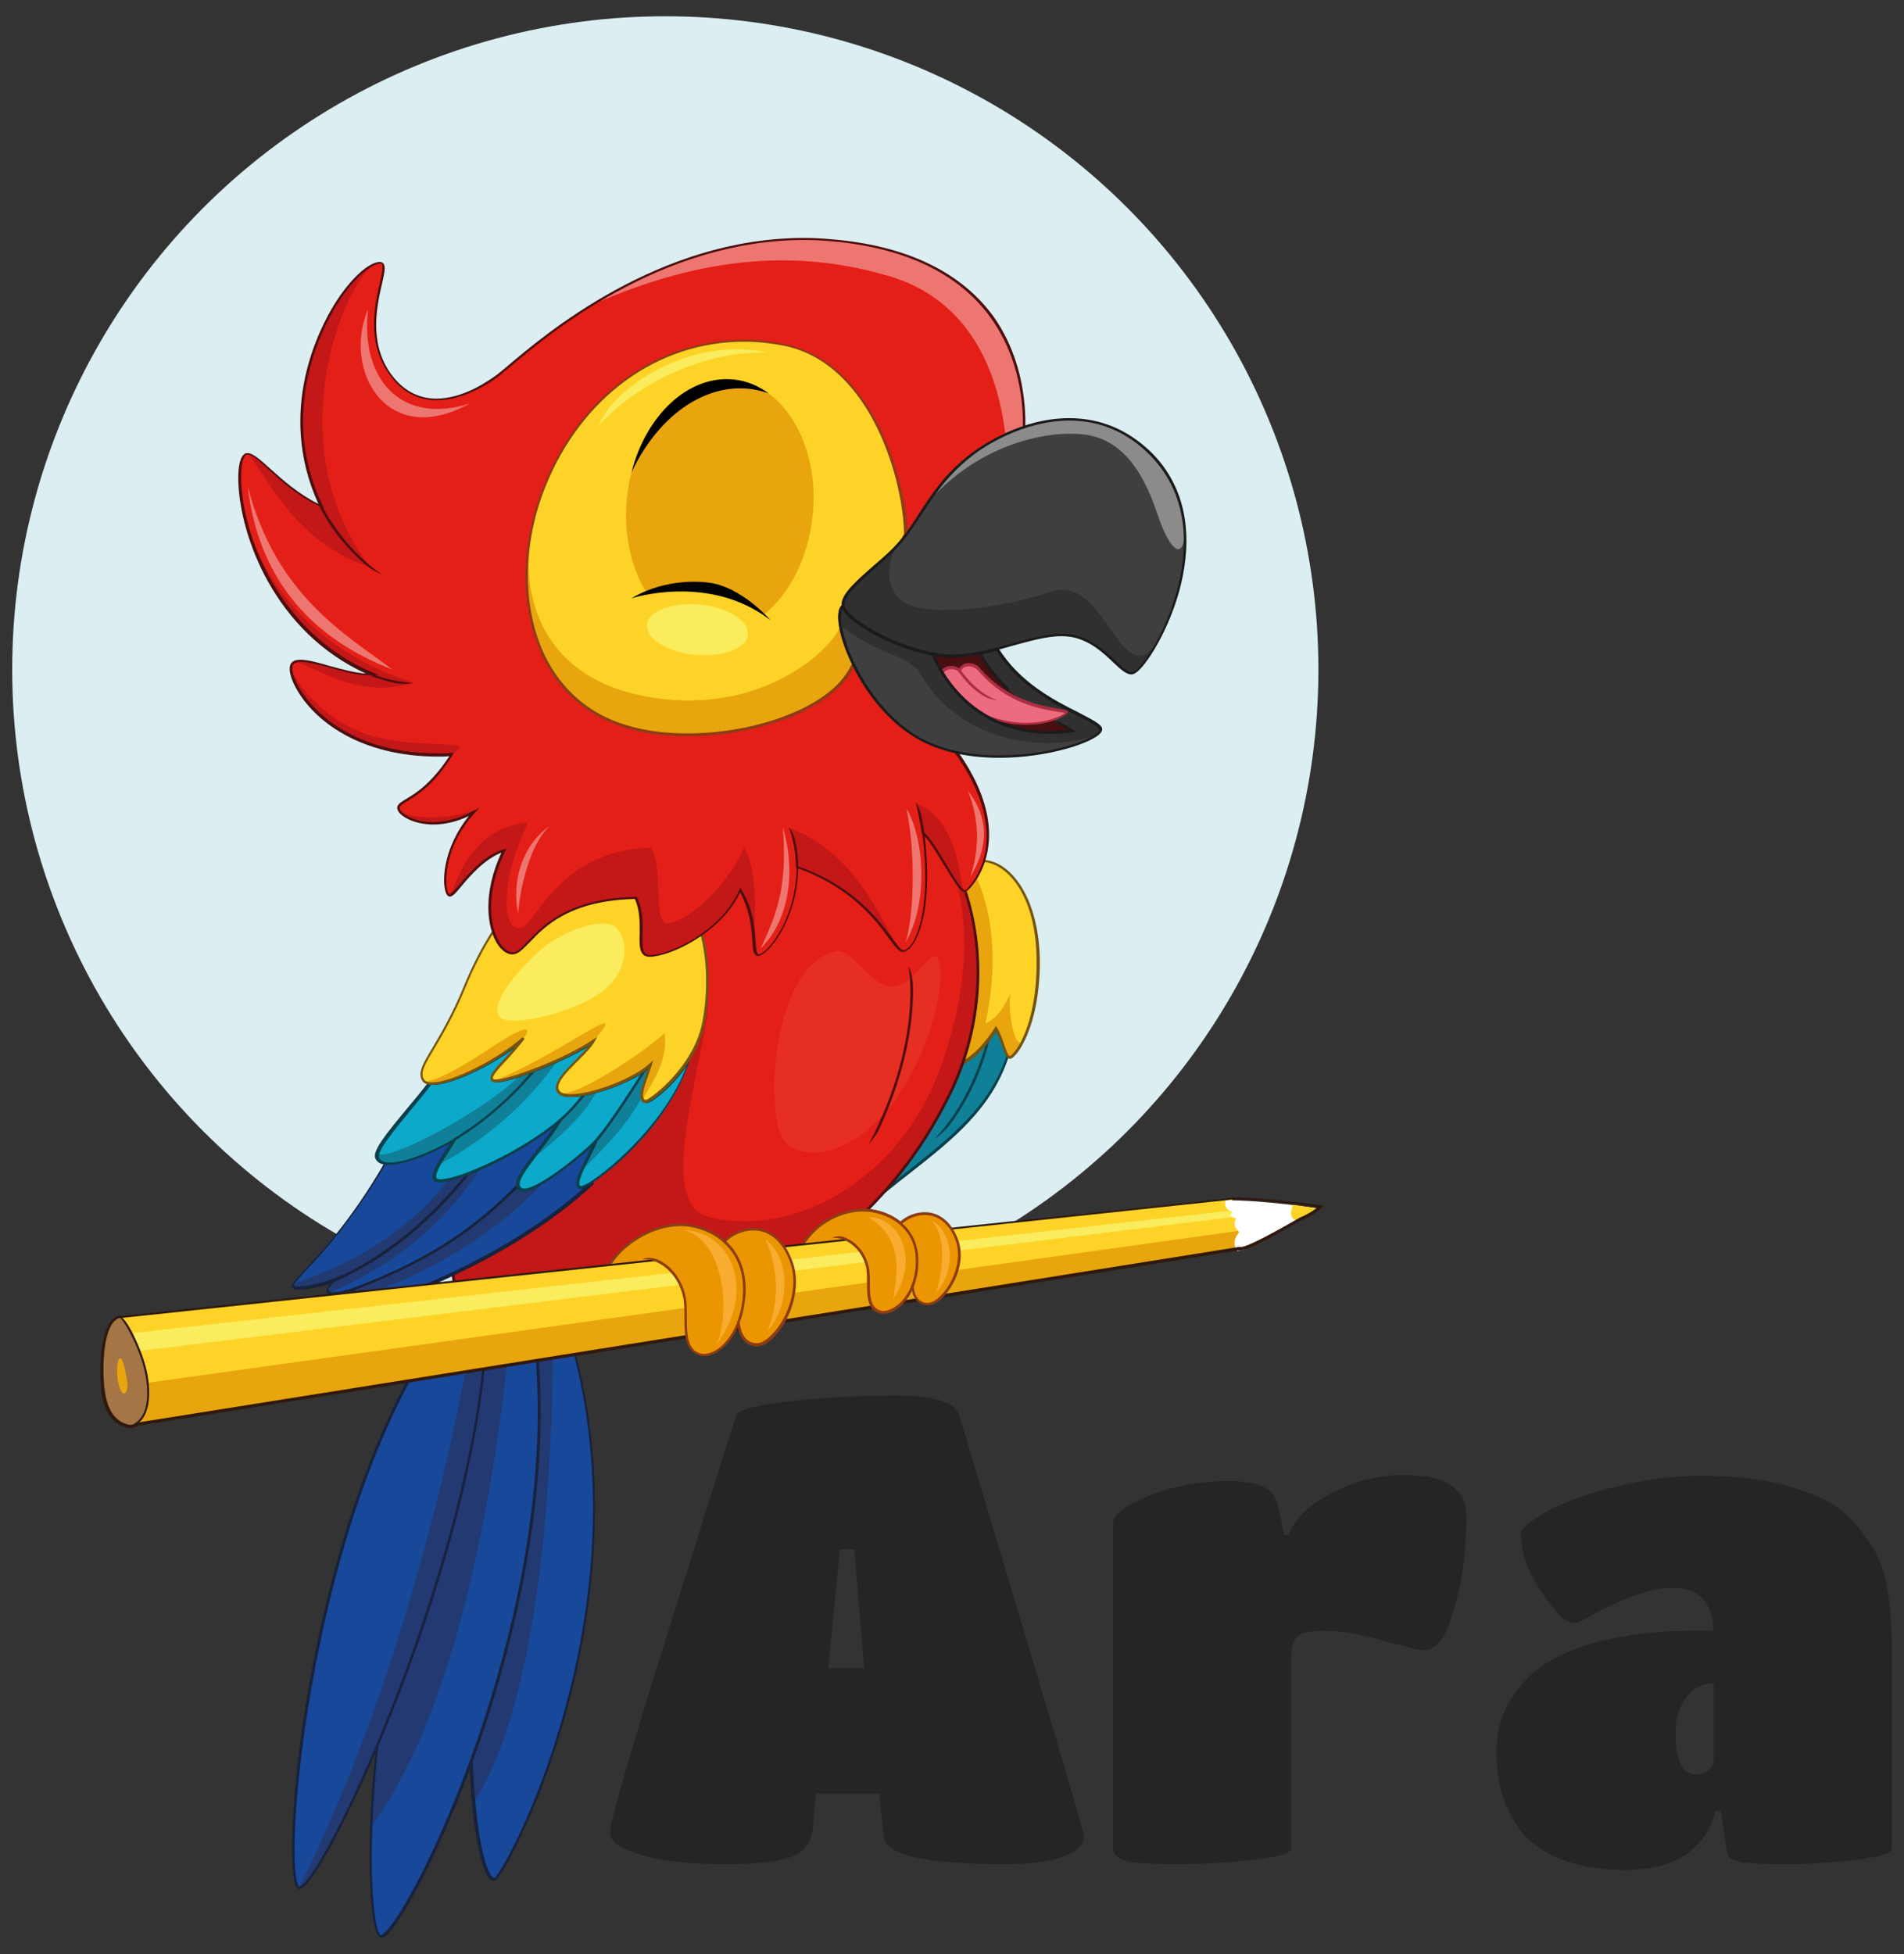 <?xml version="1.0" encoding="UTF-8" standalone="no"?>
<!-- Generator: Adobe Illustrator 27.8.1, SVG Export Plug-In . SVG Version: 6.00 Build 0)  -->

<svg
   version="1.1"
   id="Layer_1"
   x="0px"
   y="0px"
   viewBox="0 0 468.2 480.4"
   xml:space="preserve"
   sodipodi:docname="ARA_logo_bez_teksta.svg"
   width="468.2"
   height="480.4"
   inkscape:version="1.3 (0e150ed6c4, 2023-07-21)"
   xmlns:inkscape="http://www.inkscape.org/namespaces/inkscape"
   xmlns:sodipodi="http://sodipodi.sourceforge.net/DTD/sodipodi-0.dtd"
   xmlns="http://www.w3.org/2000/svg"
   xmlns:svg="http://www.w3.org/2000/svg"><rect x="0" y="0" width="468.2" height="480.4" fill="#333333" stroke="none"/><defs
   id="defs148">&#10;	&#10;	&#10;	&#10;	&#10;	&#10;	&#10;	&#10;	&#10;	&#10;	&#10;	&#10;	&#10;	&#10;	&#10;	&#10;	&#10;	&#10;	&#10;	&#10;	&#10;	&#10;	&#10;	&#10;	&#10;	&#10;	&#10;	&#10;	&#10;	&#10;	&#10;	&#10;	&#10;	&#10;	&#10;	&#10;	&#10;	&#10;	&#10;	&#10;	&#10;	&#10;	&#10;	&#10;	&#10;	&#10;	&#10;	&#10;	&#10;	&#10;	&#10;	&#10;	&#10;	&#10;	&#10;	&#10;	&#10;	&#10;	&#10;	&#10;	&#10;	&#10;	&#10;	&#10;	&#10;	&#10;	&#10;	&#10;	&#10;	&#10;	&#10;	&#10;	&#10;	&#10;	&#10;	&#10;	&#10;	&#10;	&#10;	&#10;	&#10;	&#10;	&#10;	&#10;	&#10;	&#10;	&#10;	&#10;	&#10;	&#10;	&#10;	&#10;	&#10;	&#10;	&#10;	&#10;	&#10;	&#10;	&#10;	&#10;</defs><sodipodi:namedview
   id="namedview148"
   pagecolor="#ffffff"
   bordercolor="#000000"
   borderopacity="0.25"
   inkscape:showpageshadow="2"
   inkscape:pageopacity="0.0"
   inkscape:pagecheckerboard="0"
   inkscape:deskcolor="#d1d1d1"
   inkscape:zoom="1.435168"
   inkscape:cx="243.87388"
   inkscape:cy="270.70001"
   inkscape:window-width="1920"
   inkscape:window-height="991"
   inkscape:window-x="-9"
   inkscape:window-y="-9"
   inkscape:window-maximized="1"
   inkscape:current-layer="Layer_1" />&#10;<style
   type="text/css"
   id="style1">&#10;	.st0{fill:#745412;}&#10;	.st1{fill:#1B1B1B;}&#10;	.st2{fill:#F0889E;}&#10;	.st3{fill:#DBEEF1;}&#10;	.st4{fill:#108098;}&#10;	.st5{fill:#08404C;}&#10;	.st6{fill:#E8A50E;}&#10;	.st7{fill:#FDD327;}&#10;	.st8{fill:#223971;}&#10;	.st9{fill:#184899;}&#10;	.st10{fill:#18223C;}&#10;	.st11{fill:#C31718;}&#10;	.st12{fill:#E41F17;}&#10;	.st13{fill:#E62E22;}&#10;	.st14{fill:#4C0F0E;}&#10;	.st15{fill:#0CA9CB;}&#10;	.st16{fill:#EB9600;}&#10;	.st17{fill:#8D3C14;}&#10;	.st18{fill:#EE7671;}&#10;	.st19{fill:#303031;}&#10;	.st20{fill:#3F3F3F;}&#10;	.st21{fill:#480F11;}&#10;	.st22{fill:#ED6B7E;}&#10;	.st23{fill:#AB2E42;}&#10;	.st24{fill:#8B8B8C;}&#10;	.st25{fill:#FFFFFF;}&#10;	.st26{fill:#010202;}&#10;	.st27{fill:#FAEC5C;}&#10;	.st28{fill:#A57546;}&#10;	.st29{fill:#2F190E;}&#10;	.st30{fill:#262425;}&#10;	.st31{fill:#F8AC30;}&#10;</style>&#10;<g
   id="g148"><path
     class="st0"
     d="m 113.2,330.3 0.5,0.4 c 2.2,-2.8 3.2,-6.5 3.6,-9.5 0.4,-2.6 -0.3,-4.7 -0.3,-4.7 0.1,0.1 0.3,8.7 -3.8,13.8 z"
     id="path1" /><path
     class="st1"
     d="m 115.9,247.1 c 3.9,3.7 8.2,6.1 12,8.1 l 0.6,-0.4 c -3.7,-2 -7.9,-4.2 -11.8,-7.8 z"
     id="path2" /><path
     class="st2"
     d="m 118.1,249.2 c -6.6,-2.7 -6.4,2.6 -5.3,3.2 9.9,4.6 18.2,1.1 17.8,0.3 -0.3,-0.6 -6,-0.4 -12.5,-3.5 z"
     id="path3" /><circle
     class="st3"
     cx="163.6"
     cy="164.6"
     r="160.6"
     id="circle3" /><path
     class="st4"
     d="m 236.8,261.2 c -0.9,2.5 -1.9,5 -3.1,7.4 -4.6,9.3 -10.1,17.4 -16.2,24.3 12.4,-10.2 25.3,-18.1 30.3,-33.3 -0.8,-1 -1.3,-4 -2.8,-6.7 -2.3,3.7 -5.7,7.3 -8.2,8.3 z"
     id="path4" /><path
     class="st5"
     d="m 247.1,257.1 c -0.4,-1.3 -0.9,-2.8 -1.8,-4.3 l -0.3,-0.5 -0.3,0.5 c -2.4,3.9 -5.7,7.2 -8.1,8.2 l -0.1,0.1 v 0.1 c -0.9,2.5 -1.9,5 -3.1,7.4 -4.3,8.9 -9.8,17 -16.2,24.2 l 0.4,0.5 c 2.1,-1.7 4.2,-3.4 6.3,-5 10.3,-8.1 19.9,-15.7 24.1,-28.4 l 0.1,-0.2 -0.1,-0.1 c -0.3,-0.6 -0.6,-1.5 -0.9,-2.5 z m -23.5,30.5 c -1.2,0.9 -2.3,1.8 -3.5,2.8 5.4,-6.5 10.1,-13.8 13.9,-21.7 1.1,-2.4 2.2,-4.8 3,-7.3 2.4,-1 5.6,-4.2 8,-7.9 0.6,1.3 1.1,2.6 1.5,3.7 0.4,1.1 0.6,1.9 1,2.4 -4.2,12.5 -13.8,20 -23.9,28 z"
     id="path5" /><path
     class="st5"
     d="m 229.7,280.1 c 0,0 2.6,-1.9 3.5,-3.1 7.6,-9.8 10,-20.9 10,-21 l -0.6,-0.1 c -0.1,0.1 -3,13.8 -12.9,24.2 z"
     id="path6" /><path
     class="st6"
     d="m 241.6,211.7 c -2.5,0 -4.6,1.2 -6.1,2.6 5.9,13.5 6.9,30.7 1.3,46.9 2.6,-1 6,-4.6 8.3,-8.3 1.8,3.3 2.2,7.1 3.4,7 1.2,-0.1 7,-7.4 7,-23.5 -0.2,-16.1 -7.7,-24.7 -13.9,-24.7 z"
     id="path7" /><path
     class="st7"
     d="m 241.6,211.7 c -1.2,0 -2.2,0.2 -3.1,0.6 6.5,12 6.7,26.2 3.8,39.3 3.2,-1.3 4.9,-4.8 6.2,-7.3 -0.9,4.1 1.3,16 3.6,10.6 1.7,-3.8 3.4,-9.9 3.4,-18.5 -0.2,-16.1 -7.7,-24.7 -13.9,-24.7 z"
     id="path8" /><path
     class="st0"
     d="m 241.5,211.4 c -2.2,0 -4.3,0.9 -6.2,2.7 l -0.2,0.2 0.1,0.2 c 6.2,14.1 6.6,31.1 1.3,46.7 l -0.2,0.7 0.6,-0.3 c 2.4,-1 5.7,-4.2 8.1,-8 0.6,1.3 1.1,2.6 1.5,3.7 0.6,1.8 1,3 1.9,3 0,0 0,0 0,0 1.5,-0.1 7.3,-7.7 7.3,-23.9 -0.1,-15.6 -7.2,-25 -14.2,-25 z m 6.8,48.2 c -0.4,0 -0.8,-1.3 -1.3,-2.6 -0.4,-1.3 -0.9,-2.8 -1.8,-4.3 l -0.3,-0.5 -0.3,0.5 c -2.2,3.5 -5.1,6.6 -7.4,7.8 5.2,-15.4 4.6,-32.2 -1.4,-46.2 1.7,-1.6 3.6,-2.4 5.7,-2.4 v 0 c 5.6,0 13.4,7.6 13.4,24.4 0.1,16.3 -5.6,23.2 -6.6,23.3 z"
     id="path9" /><path
     class="st8"
     d="m 130.2,329.9 c -21.6,69.2 -14.3,132.4 -8.6,132.1 2.1,-0.1 38,-65.5 19,-132.1 -3.8,0.2 -7.3,0.2 -10.4,0 z"
     id="path10" /><path
     class="st9"
     d="m 135.9,330.1 c 0.1,16.1 -0.7,83.9 -19.4,113 1.1,12 3.2,19.1 5.1,19 2.1,-0.1 38,-65.5 19,-132.1 -1.6,0 -3.2,0.1 -4.7,0.1 z"
     id="path11" /><path
     class="st10"
     d="m 140.8,329.6 h -0.3 c -3.7,0.2 -7.2,0.2 -10.3,0 h -0.3 l -0.1,0.2 c -11.1,35.4 -14,67 -14.5,87.3 -0.6,23.8 2,40.6 4.8,44.4 0.4,0.6 0.9,0.9 1.3,0.9 h 0.1 c 0.2,0 0.5,-0.1 1.2,-1.1 6.2,-8.6 35.7,-69.5 18.1,-131.4 z m -1.9,90.5 c -6.8,25 -16.2,41 -17.3,41.6 v 0.3 -0.3 c -0.2,0 -0.5,-0.2 -0.8,-0.6 -5.3,-7.2 -10.3,-66.7 9.7,-130.8 3,0.2 6.4,0.2 9.9,0 9.7,34.3 4.6,67.8 -1.5,89.8 z"
     id="path12" /><path
     class="st8"
     d="m 120.7,328.1 c 0,0 0,0 0,0 C 87.3,397.4 89,474 93.5,476 c 4.5,2 45.4,-76.5 38.2,-146 -4.6,-0.3 -8.3,-0.9 -11,-1.9 z"
     id="path13" /><path
     class="st9"
     d="m 125.3,329.3 c -1.8,18.9 -9.6,87.2 -34.1,119.8 -0.6,16 0.7,26.2 2.3,26.9 4.5,2 45.4,-76.5 38.2,-146 -2.4,-0.1 -4.5,-0.4 -6.4,-0.7 z"
     id="path14" /><path
     class="st10"
     d="m 132,329.7 h -0.3 c -4.4,-0.2 -8.2,-0.9 -10.8,-1.9 h -0.3 l -0.1,0.2 c -31.6,65.6 -31.7,137 -28,146.9 0.3,0.8 0.6,1.2 1,1.4 0.1,0 0.2,0.1 0.3,0.1 0.5,0 1.2,-0.4 2,-1.4 9.1,-10.1 42.9,-81.3 36.3,-145 z M 95.2,474.5 c -1,1.1 -1.4,1.2 -1.5,1.2 h -0.1 c -0.1,0 -0.3,-0.2 -0.6,-1 -3.6,-9.9 -3.5,-80.8 27.9,-146.2 2.6,1 6.3,1.6 10.5,1.8 6.5,63.4 -27.1,134.1 -36.2,144.2 z"
     id="path15" /><path
     class="st8"
     d="m 113.1,320.2 c -37.5,45.5 -44.6,142.3 -39.7,143.9 4.8,1.6 43.3,-79 46.1,-136.5 -2.9,-1.5 -5,-4.1 -6.4,-7.4 z"
     id="path16" /><path
     class="st9"
     d="M 73.5,464.1 C 101.3,409 113.7,342.8 116.6,325.4 115.2,324 114,322.2 113.2,320.2 75.6,365.7 68.5,462.5 73.5,464.1 Z"
     id="path17" /><path
     class="st10"
     d="m 113.4,320.1 -0.2,-0.5 -0.3,0.4 c -35.6,43.2 -43.8,131.5 -40.4,143 0.2,0.8 0.5,1.3 0.9,1.4 0.1,0 0.2,0 0.2,0 3.2,0 14.5,-22 24.3,-47.1 7.5,-19.4 20.4,-57 22,-89.7 v -0.2 l -0.2,-0.1 c -2.8,-1.4 -4.9,-3.8 -6.3,-7.2 z m -16.1,97 c -11,28.5 -21.4,46.7 -23.7,46.7 v 0 c 0,0 -0.3,-0.1 -0.5,-1 -1.7,-5.6 -0.3,-30.9 5.7,-59.3 5.3,-25 15.5,-59.6 34.3,-82.7 1.4,3.2 3.5,5.5 6.2,6.9 -1.7,32.7 -14.5,70 -22,89.4 z"
     id="path18" /><path
     class="st11"
     d="m 214.5,192.1 c -24.5,-10.5 -55.8,0.5 -80.8,43 -14.1,24 -35.2,84.5 -13,93 17.3,6.6 84.2,-0.4 112.9,-59.5 14.7,-30 4.6,-66.4 -19.1,-76.5 z"
     id="path19" /><path
     class="st12"
     d="m 214.5,192.1 c -15.2,-6.5 -32.9,-4.8 -50.2,7.6 -10.6,7.6 6.5,26.4 9.7,43.7 1.9,10.3 -14.3,52 0,55.7 21.1,5.5 46.8,-9 56.8,-35.4 11.8,-31.2 7.4,-61.5 -16.3,-71.6 z"
     id="path20" /><path
     class="st13"
     d="m 205.2,233.9 c 4.6,-1.2 8.8,9 14.4,8.6 5.6,-0.4 8.7,-8.9 10.8,-7.2 2.1,1.7 1,16.4 -7.8,31.3 -11.7,19.8 -28.4,19.7 -30.9,11.7 -3.5,-11.3 -0.3,-40.8 13.5,-44.4 z"
     id="path21" /><path
     class="st14"
     d="m 214.6,191.8 c -5.8,-2.5 -11.9,-3.7 -18.1,-3.7 -22.9,0 -45.3,16.7 -63.1,46.9 -11.4,19.4 -28.1,64.1 -21,84.4 1.6,4.6 4.4,7.6 8.2,9.1 3.4,1.3 8.7,2 14.8,2 25.5,0 74.9,-13 98.6,-61.7 7.9,-16.2 9,-35.5 3,-51.7 C 232.5,205 224.6,196 214.6,191.8 Z m 18.8,76.7 c -23.6,48.4 -72.7,61.3 -98,61.3 -6,0 -11.2,-0.7 -14.5,-2 -3.6,-1.4 -6.3,-4.3 -7.8,-8.7 -7.1,-20.1 9.6,-64.6 21,-83.8 17.7,-30 39.9,-46.6 62.5,-46.6 6.1,0 12.1,1.2 17.8,3.7 9.8,4.2 17.6,13 22,24.9 5.9,16 4.8,35.1 -3,51.2 z"
     id="path22" /><path
     class="st8"
     d="m 127.9,292.4 c -2.9,-2 6.5,-10.8 9.7,-17 -9.6,8.3 -27.2,16 -30.4,14.8 -2,-0.8 2.1,-6.2 4.3,-9.9 -5.9,3.4 -13.4,6.4 -17,5.8 -12.1,21 -23.2,28.8 -22.7,30.2 0.6,1.4 8.7,-0.8 10.4,-1.6 -4.1,3.7 -0.8,4.2 5,2.1 -2.8,2.4 -6.1,4.9 -5,5.7 2.4,1.7 40.3,-10.3 63.3,-32 -1.6,1 -2.7,1.5 -3,1.3 -1.8,-0.9 1.2,-5.3 4.1,-11.6 -2.3,3 -15.8,14.2 -18.7,12.2 z"
     id="path23" /><path
     class="st9"
     d="m 94.6,286 c -11,19 -21.1,27.2 -22.5,29.6 14.7,-4.8 28.7,-13.2 38.1,-25.5 -1.3,0.3 -2.3,0.3 -2.8,0.1 -2,-0.8 2.1,-6.2 4.3,-9.9 -6,3.4 -13.5,6.4 -17.1,5.7 z"
     id="path24" /><path
     class="st9"
     d="m 81,317.8 c 1,0.4 3.4,0 6.4,-1 19.7,-7.6 30.8,-16 40.1,-25.2 0,-3.6 7.5,-10.9 10.3,-16.1 -5.5,4.7 -13.5,9.3 -20,12.1 -8.4,13.5 -22.2,24.1 -36.8,30.2 z"
     id="path25" /><path
     class="st9"
     d="M 133.5,290.8 C 120.1,305.1 102,315 83,320.6 c -0.8,0.9 -1.2,1.6 -0.7,1.9 2.4,1.7 40.3,-10.3 63.3,-32 -1.6,1 -2.7,1.5 -3,1.3 -1.8,-0.9 1.2,-5.3 4.1,-11.6 -1.6,2 -8.2,7.7 -13.2,10.6 z"
     id="path26" /><path
     class="st10"
     d="m 128.8,292.3 c -0.3,0 -0.5,-0.1 -0.7,-0.2 -0.2,-0.2 -0.3,-0.4 -0.4,-0.6 -0.3,-1.6 2.5,-5.1 5.1,-8.5 1.9,-2.5 3.9,-5.1 5.2,-7.4 l 0.8,-1.5 -1.3,1.1 c -9.1,7.9 -24.7,14.8 -29.2,14.8 -0.3,0 -0.6,0 -0.8,-0.1 -0.2,-0.1 -0.3,-0.2 -0.3,-0.3 -0.3,-1.1 1.4,-3.9 3,-6.3 0.6,-0.9 1.2,-1.9 1.7,-2.8 l 0.6,-1 -1,0.6 c -4.7,2.7 -11.6,5.8 -15.7,5.8 -0.4,0 -0.7,0 -1,-0.1 h -0.2 l -0.1,0.2 c -8.1,14 -15.7,22.1 -19.8,26.4 -2.3,2.5 -3.2,3.4 -2.9,4 0.2,0.5 0.8,0.7 1.8,0.7 2,0 5.5,-0.9 7.6,-1.5 -0.8,0.9 -1,1.5 -0.8,2.1 0.2,0.5 0.8,0.8 1.8,0.8 1,0 2.3,-0.2 3.9,-0.7 -2.6,2.1 -4.1,3.5 -4.1,4.5 0,0.3 0.1,0.5 0.4,0.7 0.2,0.2 0.6,0.2 1.1,0.2 0,0 0,0 0,0 6.1,0 40.9,-11.7 62.6,-32.2 l -0.4,-0.5 c -1.5,1 -2.3,1.3 -2.7,1.3 -1,-0.5 0.3,-3.2 2,-6.6 0.7,-1.4 1.5,-2.9 2.2,-4.6 l 1,-2.2 -1.5,1.8 c -2.5,2.6 -14,12.1 -17.9,12.1 z m 15.4,-7.5 c -2,4.1 -3.3,6.6 -1.7,7.4 0.2,0.1 0.6,0.1 1,-0.1 -21.7,19.3 -54.4,30.3 -60.3,30.3 0,0 0,0 0,0 -0.5,0 -0.7,-0.1 -0.7,-0.1 -0.1,-0.1 -0.1,-0.1 -0.1,-0.2 0,-0.8 2.4,-2.8 4.3,-4.4 l 2.1,-1.8 -1.6,0.6 c -2.2,0.8 -4,1.2 -5.2,1.2 -0.7,0 -1.1,-0.1 -1.2,-0.4 -0.1,-0.2 -0.1,-0.8 1.7,-2.4 l 1.5,-1.4 -1.9,0.8 c -1.3,0.6 -6.3,2 -8.7,2 -0.8,0 -1.1,-0.2 -1.2,-0.3 0,-0.4 1.3,-1.7 2.8,-3.4 4.1,-4.3 11.6,-12.4 19.8,-26.4 0.3,0 0.6,0.1 0.9,0.1 3.9,0 10.3,-2.7 15,-5.3 -0.4,0.6 -0.7,1.2 -1.1,1.8 -1.8,2.8 -3.5,5.5 -3.1,6.9 0.1,0.3 0.3,0.6 0.7,0.7 0.3,0.1 0.6,0.2 1,0.2 4.4,0 18.9,-6.3 28.2,-13.8 -1.2,1.8 -2.7,3.8 -4.2,5.7 -3,3.8 -5.5,7.1 -5.2,9 0.1,0.4 0.3,0.8 0.7,1 0.3,0.2 0.6,0.3 1.1,0.3 v 0 c 3.7,0 13,-7.5 16.8,-11.1 -0.5,1.2 -1,2.2 -1.4,3.1 z"
     id="path27" /><path
     class="st10"
     d="m 82.2,314.4 0.3,0.6 c 11.9,-5.2 23,-14 32.8,-26.2 l -0.5,-0.4 c -9.9,12.1 -20.8,20.8 -32.6,26 z"
     id="path28" /><path
     class="st10"
     d="m 87.2,316.5 0.2,0.6 c 19.8,-7.6 30.4,-15.6 40.2,-25.4 l -0.5,-0.5 c -9.7,9.8 -20.2,17.8 -39.9,25.3 z"
     id="path29" /><path
     class="st4"
     d="m 158.8,270.7 c -2.4,-0.4 0.3,-5.8 1.2,-9 -5.2,4.8 -20.3,9.6 -22.6,6.7 -2.2,-2.9 6.6,-8.8 8.6,-12.5 -7.6,5.1 -23.3,10.8 -24.8,9.7 -1.5,-1.1 3.3,-4.7 7.6,-10.4 -6.5,5.8 -18.7,11.8 -23.2,11.1 -6,7.8 -14,16.1 -13,18.4 1.5,3.6 11.4,-0.2 18.9,-4.4 -2.1,3.7 -6.3,9.1 -4.3,9.9 3.1,1.3 20.7,-6.4 30.4,-14.8 -3.3,6.2 -12.6,15 -9.7,17 2.9,2 16.4,-9.2 18.8,-12.1 -2.9,6.3 -5.8,10.7 -4.1,11.6 1.7,0.8 21.8,-14 27,-32 -4,6.6 -10,10.9 -10.8,10.8 z"
     id="path30" /><path
     class="st15"
     d="m 105.7,266.3 c -4.7,6.1 -10.7,12.5 -12.5,16.1 -3.1,6 25.6,-8.6 34.8,-18.2 -3.4,1.2 -6.1,1.7 -6.7,1.3 -1.5,-1.1 3.3,-4.7 7.6,-10.4 -6.5,5.8 -18.7,11.8 -23.2,11.2 z"
     id="path31" /><path
     class="st15"
     d="m 146.1,255.8 c -2.4,1.6 -5.6,3.3 -8.9,4.8 -7.3,10.5 -17.8,19.7 -29.3,25.7 -1.1,1.9 -1.6,3.5 -0.6,3.9 3,1.2 19.8,-5.8 30.4,-14.8 2.6,-2.4 4.6,-4.5 5.9,-6.6 -2.9,0.5 -5.3,0.5 -6.1,-0.6 -2.2,-2.8 6.6,-8.7 8.6,-12.4 z"
     id="path32" /><path
     class="st15"
     d="m 130.9,284.9 c -2.6,3.5 -4.5,6.5 -3,7.5 2.9,2 16.4,-9.2 18.8,-12.1 0,0 7.4,-9.9 11.7,-17.2 -3,1.9 -7.8,4 -11.6,5.1 -3.6,6.7 -9.7,11.8 -15.9,16.7 z"
     id="path33" /><path
     class="st15"
     d="m 158.8,270.7 c -0.6,-0.1 -0.9,-0.5 -0.9,-1.1 -3.5,6.8 -9.1,12.4 -14.6,17.9 -1.1,2.4 -1.6,4 -0.6,4.5 1.7,0.8 21.8,-14 27,-32 -4.1,6.5 -10.1,10.8 -10.9,10.7 z"
     id="path34" /><path
     class="st5"
     d="m 158.9,270.3 c -0.2,0 -0.4,-0.1 -0.5,-0.3 -0.6,-1 0.4,-3.7 1.2,-6 0.3,-0.8 0.6,-1.6 0.8,-2.3 l 0.3,-1.1 -0.9,0.8 c -3.9,3.6 -14,7.5 -19.4,7.5 -1.4,0 -2.3,-0.3 -2.7,-0.8 -1.3,-1.7 1.9,-4.8 4.6,-7.5 1.7,-1.7 3.3,-3.3 4,-4.6 l 0.7,-1.2 -1.1,0.7 c -7.1,4.8 -20.7,9.8 -23.9,9.8 -0.4,0 -0.5,-0.1 -0.5,-0.1 -0.1,-0.1 -0.1,-0.1 -0.2,-0.2 -0.1,-0.7 1.4,-2.4 3.2,-4.3 1.4,-1.5 3,-3.3 4.6,-5.4 l -0.5,-0.4 c -6.2,5.5 -17.4,11.1 -22.3,11.1 -0.2,0 -0.5,0 -0.7,0 h -0.2 l -0.1,0.1 c -1.6,2.1 -3.4,4.3 -5.1,6.3 -5.4,6.5 -8.7,10.6 -7.9,12.4 0.5,1.1 1.6,1.6 3.3,1.6 3.9,0 10.3,-2.7 15,-5.3 -0.4,0.6 -0.7,1.2 -1.1,1.8 -1.8,2.8 -3.5,5.5 -3.1,6.9 0.1,0.3 0.3,0.6 0.7,0.7 0.3,0.1 0.6,0.2 1,0.2 v 0 c 4.4,0 18.9,-6.3 28.2,-13.8 -1.2,1.8 -2.7,3.8 -4.2,5.7 -3,3.8 -5.5,7.1 -5.2,9 0.1,0.4 0.3,0.8 0.7,1 0.3,0.2 0.6,0.3 1.1,0.3 3.7,0 13,-7.5 16.8,-11.1 -0.5,1 -1,2 -1.4,2.9 -2,4.1 -3.3,6.6 -1.7,7.4 0.1,0 0.2,0.1 0.3,0.1 2.7,0 22,-14.6 27.1,-32.3 l 0.6,-2.3 -1.2,2 c -3.9,6.8 -9.7,10.7 -10.3,10.7 z m -16.1,21.3 c -1,-0.5 0.3,-3.2 2,-6.6 0.7,-1.4 1.5,-2.9 2.2,-4.6 l 1,-2.2 -1.5,1.8 c -2.3,2.7 -13.8,12.2 -17.6,12.2 -0.3,0 -0.5,-0.1 -0.7,-0.2 -0.2,-0.2 -0.3,-0.4 -0.4,-0.6 -0.3,-1.6 2.5,-5.1 5.1,-8.5 1.9,-2.5 3.9,-5.1 5.2,-7.4 l 0.8,-1.5 -1.3,1.1 c -9.1,7.9 -24.7,14.8 -29.2,14.8 v 0 c -0.3,0 -0.6,0 -0.8,-0.1 -0.2,-0.1 -0.3,-0.2 -0.3,-0.3 -0.3,-1.1 1.4,-3.9 3,-6.3 0.6,-0.9 1.2,-1.9 1.7,-2.8 l 0.6,-1 -1,0.6 c -4.7,2.7 -11.6,5.8 -15.7,5.8 -1.5,0 -2.4,-0.4 -2.7,-1.2 -0.6,-1.5 3.7,-6.7 7.8,-11.7 1.7,-2 3.4,-4.1 5,-6.2 0.2,0 0.4,0 0.6,0 4.4,0 13.8,-4.4 20.3,-9.3 -0.9,1.1 -1.9,2.1 -2.7,3 -2.1,2.3 -3.4,3.7 -3.3,4.8 0,0.3 0.2,0.5 0.4,0.7 0.2,0.1 0.5,0.2 0.9,0.2 3.4,0 15.8,-4.7 22.9,-9 -0.8,1 -1.9,2 -3,3.2 -3.1,3.1 -6.3,6.3 -4.7,8.4 0.5,0.7 1.6,1 3.2,1 5.2,0 14.6,-3.5 19,-6.9 -0.1,0.4 -0.3,0.8 -0.4,1.3 -0.9,2.6 -1.9,5.3 -1.2,6.5 0.2,0.3 0.5,0.6 1,0.6 h 0.1 c 1,0 5.8,-3.5 9.7,-9 -6,15.9 -23.6,29.4 -26,29.4 z"
     id="path35" /><path
     class="st5"
     d="m 111.4,280 0.3,0.5 c 9.3,-5.6 16.1,-12.6 20.1,-17.4 l -0.5,-0.4 c -3.9,4.8 -10.7,11.8 -19.9,17.3 z"
     id="path36" /><path
     class="st5"
     d="m 137.5,275.2 0.4,0.5 c 2,-1.8 4.1,-4 6.2,-6.7 l -0.5,-0.4 c -2.1,2.7 -4.1,4.9 -6.1,6.6 z"
     id="path37" /><path
     class="st5"
     d="m 146.5,280.1 0.5,0.4 c 4,-4.9 9.2,-13.1 12,-17.6 l -0.5,-0.3 c -2.8,4.4 -8,12.6 -12,17.5 z"
     id="path38" /><path
     class="st6"
     d="m 160.4,212.8 c -15.2,-7.3 -33.9,0.3 -46.1,29.9 -6.2,15.1 -12.3,19.7 -10.1,22.8 2.2,3.2 17.2,-3.7 24.7,-10.4 -4.3,5.7 -9.1,9.3 -7.6,10.4 1.5,1.1 17.2,-4.7 24.8,-9.7 -2,3.6 -10.8,9.6 -8.6,12.5 2.2,2.9 17.4,-1.9 22.6,-6.7 -1,3.3 -3.6,8.7 -1.2,9 1,0.2 12.1,-8.1 14.2,-19.3 2.7,-14.8 -0.5,-32.6 -12.7,-38.5 z"
     id="path39" /><path
     class="st7"
     d="m 160.4,212.8 c -15.2,-7.3 -33.9,0.3 -46.1,29.9 -6.2,15.1 -12.3,19.7 -10.1,22.8 1.1,1.6 10.1,-3.6 16.9,-8.2 6.4,-4.2 10.3,-5.8 7.8,-2.2 -4.3,5.7 -9.1,9.3 -7.6,10.4 0.6,0.5 9.6,-4 16.1,-7.8 9,-5.2 15.5,-9.7 8.6,-1.9 -2,3.6 -10.8,9.6 -8.6,12.5 2.2,2.9 20.9,-9.5 26,-14.3 1.4,9.2 -7,16.3 -4.7,16.7 1,0.2 12.1,-8.1 14.2,-19.3 2.9,-14.9 -0.3,-32.7 -12.5,-38.6 z"
     id="path40" /><path
     class="st0"
     d="m 160.5,212.5 c -3.6,-1.8 -7.4,-2.6 -11.2,-2.6 -13.9,0 -26.8,11.9 -35.3,32.7 -2.8,6.8 -5.6,11.5 -7.6,14.9 -2.5,4.1 -3.8,6.4 -2.5,8.3 0.4,0.6 1.3,0.9 2.4,0.9 4.4,0 13.8,-4.4 20.3,-9.3 -0.9,1.1 -1.9,2.1 -2.7,3 -2.1,2.3 -3.4,3.7 -3.3,4.8 0,0.3 0.2,0.5 0.4,0.7 0.2,0.1 0.5,0.2 0.9,0.2 3.4,0 15.8,-4.7 22.9,-9 -0.8,1 -1.9,2 -3,3.2 -3.1,3.1 -6.3,6.3 -4.7,8.4 0.5,0.7 1.6,1 3.2,1 5.2,0 14.6,-3.5 19,-6.9 -0.1,0.4 -0.3,0.8 -0.4,1.3 -0.9,2.6 -1.9,5.3 -1.2,6.5 0.2,0.3 0.5,0.6 1,0.6 h 0.1 c 1.3,0 12.4,-8.2 14.5,-19.6 2.8,-14.7 -0.1,-33 -12.8,-39.1 z m 12.2,38.8 c -2.1,11.1 -12.9,19 -13.9,19.1 -0.2,0 -0.4,-0.1 -0.5,-0.3 -0.6,-1 0.4,-3.7 1.2,-6 0.3,-0.8 0.6,-1.6 0.8,-2.3 l 0.3,-1.1 -0.9,0.8 c -3.9,3.6 -14,7.5 -19.4,7.5 -1.4,0 -2.3,-0.3 -2.7,-0.8 -1.3,-1.7 1.9,-4.8 4.6,-7.5 1.7,-1.7 3.3,-3.3 4,-4.6 l 0.7,-1.2 -1.1,0.7 c -7.1,4.8 -20.7,9.8 -23.9,9.8 -0.4,0 -0.5,-0.1 -0.5,-0.1 -0.1,-0.1 -0.1,-0.1 -0.2,-0.2 -0.1,-0.7 1.4,-2.4 3.2,-4.3 1.4,-1.5 3,-3.3 4.6,-5.4 l -0.5,-0.4 c -6.2,5.5 -17.4,11.1 -22.3,11.1 -1,0 -1.6,-0.2 -1.9,-0.7 -1.1,-1.6 0.1,-3.6 2.5,-7.6 2,-3.4 4.8,-8.1 7.6,-14.9 8.4,-20.6 21.1,-32.3 34.7,-32.3 3.7,0 7.4,0.9 10.9,2.6 12.6,5.8 15.4,23.9 12.7,38.1 z"
     id="path41" /><path
     class="st16"
     d="m 169.6,301.3 c -7.7,-1.2 -17.9,3.8 -21.7,13.3 l 35.1,4 c 0.7,-10.2 -5.7,-16.1 -13.4,-17.3 z"
     id="path42" /><path
     class="st17"
     d="m 169.7,301 c -7.5,-1.2 -18.1,3.7 -22,13.5 l 0.6,0.2 c 3.8,-9.6 14.1,-14.3 21.4,-13.2 6.5,1 13.9,6.1 13.1,17 h 0.6 c 0.7,-11.2 -6.9,-16.4 -13.7,-17.5 z"
     id="path43" /><path
     class="st16"
     d="m 214.4,297.7 c -6.4,-1 -14.9,3 -18.1,10.5 l 29.2,3.1 c 0.6,-8.1 -4.7,-12.7 -11.1,-13.6 z"
     id="path44" /><path
     class="st17"
     d="m 214.4,297.3 c -6.3,-0.9 -15.1,2.9 -18.4,10.6 l 0.6,0.3 c 3.2,-7.5 11.7,-11.2 17.7,-10.3 5.4,0.8 11.5,4.8 10.9,13.2 h 0.6 c 0.7,-8.8 -5.7,-12.9 -11.4,-13.8 z"
     id="path45" /><path
     class="st14"
     d="m 223.4,237.5 c 0,0.2 3.7,17.9 -9.8,43.9 0,0 2,-2.5 2.6,-3.8 7.6,-16.4 8.5,-29.2 8.3,-35.6 -0.2,-2.9 -1.1,-4.5 -1.1,-4.5 z"
     id="path46" /><path
     class="st11"
     d="m 204.2,59.1 c -42.8,-3.5 -76.1,28.9 -81.5,33 -5.4,4.2 -18.9,11.6 -27.1,-0.4 -8.2,-12 1.3,-27 -2.1,-27.1 -6.8,-0.2 -29,29.7 -14.6,59.8 -10.2,-4.6 -16,-14 -18.5,-12.8 -4.4,2.1 -0.6,40.9 31.2,54.2 -7,0.3 -17.9,-5.4 -19.8,-2.6 -1.9,2.9 8,23.8 39.3,22.2 -7,11.1 -13.4,11.2 -13.1,13.3 0.3,2.1 8,6.6 18.5,1 -8.5,9.4 -7.5,20 -6.1,20.5 1.4,0.5 6.1,-8.6 13.4,-11 -7.4,15.2 -1.6,25.7 2.4,25.3 4,-0.5 7.1,-13.2 30,-13.6 2.9,5.8 -0.3,13.1 2.7,14.1 3,1 17.9,-4.5 23,-16.1 4.8,8.5 2.4,15 4.2,16 1.8,1 9.7,-8.2 9.9,-21.6 19.8,7 23.5,21.1 26.2,20.6 2.7,-0.5 7.4,-9.1 4.8,-28.9 3.2,2.7 8.8,15.1 10.4,14.3 1.6,-0.8 17.9,-18.2 -14.6,-47.7 23.4,-24.7 28.3,-51.6 29,-65.5 0.6,-14 -4.8,-43.5 -47.6,-47 z"
     id="path47" /><path
     class="st12"
     d="m 204.2,59.1 c -42.8,-3.5 -76.1,28.9 -81.5,33 -5.4,4.2 -18.9,11.6 -27.1,-0.4 -8.2,-12 1.3,-27 -2.1,-27.1 -6.8,-0.2 -26.8,42.9 -2.5,74.8 -21.2,-6.6 -28.1,-29 -30.7,-27.7 -4.4,2.1 -1.5,42.5 41.3,56.1 -15.7,5.1 -28.1,-7.4 -30,-4.5 -1,1.4 6,12.8 18.2,17.1 12.4,4.3 29,0.8 21.1,5.1 -7,11.1 -13.4,11.2 -13.1,13.3 0.3,2.1 12.1,3.6 20,-0.2 -10,8.6 -9,21.1 -7.5,21.6 1.4,0.5 3.5,-16.6 19.6,-18 -7.4,15.2 -6.1,26.5 -2.1,26 4,-0.5 9.5,-19.4 32.4,-19.8 2.9,5.8 0.5,17.5 3.5,18.5 3,1 14.2,-7 19.3,-18.5 4.8,8.5 1.2,25.6 3,26.6 1.7,1 9.6,-8 9.9,-21.2 0,-0.1 0,-6.2 -2,-10.3 19.8,7 25.6,31.1 28.3,30.6 2.7,-0.5 7.2,-8.9 4.9,-28.1 0,-0.3 -0.7,-5.8 -1.9,-8.6 11.8,4.6 10.6,22.8 12.2,22 1.6,-0.8 17.9,-18.2 -14.6,-47.7 23.4,-24.7 28.3,-51.6 29,-65.5 0.6,-14.1 -4.8,-43.6 -47.6,-47.1 z"
     id="path48" /><path
     class="st18"
     d="M 204.2,59.1 C 181,57.2 160.6,65.9 145.9,74.8 173.4,62.7 196.8,61.3 219,68 c 22.2,6.7 31.8,29.8 28.1,63.3 3.3,-10.1 4.4,-19 4.7,-25.2 0.6,-14 -4.8,-43.5 -47.6,-47 z"
     id="path49" /><path
     class="st14"
     d="m 204.2,58.8 c -2.2,-0.2 -4.4,-0.3 -6.5,-0.3 -35.8,0 -63.7,23.7 -72.9,31.5 -1,0.8 -1.8,1.5 -2.3,1.9 -2.4,1.8 -8.6,6.1 -15.2,6.1 -4.6,0 -8.5,-2.2 -11.4,-6.4 -5.2,-7.6 -3.2,-16.4 -2,-21.7 0.6,-2.6 1,-4.3 0.4,-5.1 -0.2,-0.2 -0.5,-0.4 -0.8,-0.4 h -0.1 c -2.7,0 -7.3,4.2 -11.1,10.3 -3.6,5.8 -14.5,26.2 -4,49.2 -5,-2.5 -9,-6.1 -11.9,-8.7 -2.4,-2.2 -4.2,-3.8 -5.5,-3.8 -0.2,0 -0.4,0 -0.6,0.1 -1.2,0.6 -1.8,3 -1.7,6.8 0.4,13.6 9,37.1 31.4,47.3 -2.8,-0.2 -6.1,-1.1 -9,-1.9 -2.7,-0.8 -5.3,-1.5 -7.1,-1.5 -1.2,0 -2,0.3 -2.4,1 -0.6,1 -0.2,3.2 1.2,5.8 4.4,8.2 15.9,17 35,17 0,0 0,0 0,0 0.9,0 1.8,0 2.8,-0.1 -4.3,6.6 -8.2,9.1 -10.6,10.5 -1.5,0.9 -2.4,1.5 -2.2,2.4 0.2,1.6 3.8,3.9 8.9,3.9 2.8,0 5.8,-0.7 8.7,-2.1 -5.8,7.2 -6.7,15 -5.8,18.4 0.2,0.8 0.5,1.2 0.9,1.4 0.7,0.2 1.5,-0.6 3.2,-2.7 2.2,-2.6 5.5,-6.4 9.7,-8.1 -4.7,10.2 -3.5,18.3 -1.1,22.3 1.2,1.9 2.7,2.9 4.1,2.7 1.2,-0.1 2.3,-1.3 3.9,-2.9 3.7,-3.9 9.8,-10.3 25.9,-10.7 1.3,2.8 1.2,5.9 1.2,8.5 -0.1,2.8 -0.1,5 1.6,5.6 0.3,0.1 0.6,0.1 1,0.1 4.4,0 17.1,-5.4 22.1,-15.8 2.6,4.9 2.8,9.1 3,11.9 0.1,1.9 0.2,3.2 1,3.6 0.1,0.1 0.3,0.1 0.4,0.1 v 0 c 2.4,0 9.6,-8.7 9.9,-21.5 13.2,4.8 19.1,12.8 22.3,17.2 1.6,2.2 2.6,3.5 3.6,3.3 3,-0.5 7.4,-9.4 5.2,-28.4 1.4,1.5 3.1,4.4 4.7,7 2.6,4.3 4.1,6.7 5.1,6.7 0.1,0 0.2,0 0.3,-0.1 0.9,-0.5 4.6,-4.3 5.5,-10.9 1.1,-7.7 -1.5,-20.4 -19.7,-37.1 23.6,-25 28.2,-51.7 28.8,-65.5 C 252.3,101 252,88.9 244.5,78.1 236.6,67 223,60.3 204.2,58.8 Z m 47.3,47.3 c -0.6,13.7 -5.2,40.4 -28.9,65.3 l -0.2,0.2 0.2,0.2 c 18.3,16.6 20.8,29.1 19.8,36.7 -0.9,6.7 -4.7,10.2 -5.1,10.4 -0.7,0 -2.9,-3.5 -4.6,-6.4 -1.9,-3.2 -3.9,-6.5 -5.4,-7.8 l -0.6,-0.5 0.1,0.8 c 2.4,19 -1.8,28.1 -4.5,28.6 -0.7,0.1 -1.6,-1.2 -3,-3.1 -3.3,-4.4 -9.4,-12.7 -23,-17.5 l -0.4,-0.1 v 0.4 c -0.2,13.1 -7.5,21.3 -9.3,21.3 -0.1,0 -0.1,0 -0.1,0 -0.5,-0.3 -0.6,-1.5 -0.7,-3.1 -0.2,-3 -0.4,-7.5 -3.4,-12.7 l -0.3,-0.6 -0.3,0.6 c -4.6,10.4 -17.5,16 -21.8,16 -0.3,0 -0.6,0 -0.8,-0.1 -1.3,-0.4 -1.3,-2.5 -1.2,-5 0.1,-2.7 0.1,-6 -1.3,-9 l -0.1,-0.2 h -0.2 c -16.5,0.3 -22.8,6.9 -26.6,10.9 -1.4,1.5 -2.5,2.6 -3.5,2.7 -1.1,0.1 -2.5,-0.8 -3.5,-2.5 -2.4,-3.9 -3.5,-12.1 1.4,-22.3 l 0.3,-0.7 -0.7,0.2 c -4.7,1.5 -8.3,5.7 -10.7,8.5 -1,1.2 -2.1,2.5 -2.6,2.5 0,0 0,0 0,0 -0.1,0 -0.3,-0.2 -0.5,-0.9 -0.6,-2.3 -0.7,-10.8 6.7,-19 l 1.2,-1.3 -1.6,0.8 c -3.3,1.8 -6.7,2.7 -9.8,2.7 -5,0 -8.1,-2.2 -8.2,-3.4 -0.1,-0.5 0.6,-1 1.9,-1.8 2.5,-1.5 6.7,-4.1 11.1,-11.3 l 0.3,-0.5 H 111 c -1.1,0.1 -2.3,0.1 -3.3,0.1 -24.3,0 -33,-13.9 -34.4,-16.6 -1.4,-2.6 -1.7,-4.5 -1.2,-5.2 0.3,-0.4 0.9,-0.7 1.9,-0.7 1.7,0 4.3,0.7 7,1.4 3.5,1 7.5,2.1 10.7,1.9 l 1.4,-0.1 -1.3,-0.5 C 68.6,155.7 59.7,131.8 59.3,118 c -0.1,-4.1 0.6,-5.9 1.3,-6.2 1,-0.5 2.9,1.3 5.4,3.6 3.1,2.8 7.3,6.7 12.9,9.2 l 0.8,0.4 -0.4,-0.8 c -11,-23 0,-43.6 3.6,-49.4 4.1,-6.6 8.5,-10 10.7,-10 v 0 c 0.2,0 0.3,0.1 0.3,0.1 0.4,0.5 0,2.4 -0.5,4.6 -1.2,5.4 -3.3,14.4 2.1,22.2 3,4.4 7,6.7 11.9,6.7 6.8,0 13.2,-4.3 15.6,-6.2 0.5,-0.4 1.3,-1.1 2.3,-1.9 9.1,-7.7 36.9,-31.3 72.5,-31.3 2.2,0 4.3,0.1 6.5,0.3 45.6,3.9 47.6,36.8 47.2,46.8 z"
     id="path50" /><path
     class="st6"
     d="m 193.4,85 c -22.4,-5.1 -48.4,6.6 -59.6,34.8 -9.1,22.9 -4.3,51.6 19.8,58.9 16.9,5.1 42,0.3 52.4,-10 1.8,-1.9 3,-3.7 3.8,-5.5 -3.4,-7 -4.3,-13.2 -2.5,-14.2 -0.7,-3.7 8.4,-9.5 13.4,-15 0.7,-0.8 1.3,-1.6 2,-2.4 -0.2,-13.5 -8.2,-41.8 -29.3,-46.6 z"
     id="path51" /><path
     class="st7"
     d="m 193.4,85 c -22.4,-5.1 -48.4,6.6 -59.6,34.8 -9.1,22.9 -2,45.3 22.6,50.9 27.7,6.4 46.9,-9.1 50.3,-16.8 -0.4,-2.6 -0.2,-4.4 0.7,-4.9 -0.7,-3.7 8.4,-9.5 13.4,-15 0.7,-0.8 1.3,-1.6 2,-2.4 -0.3,-13.5 -8.3,-41.8 -29.4,-46.6 z"
     id="path52" /><path
     class="st17"
     d="m 193.5,84.7 c -3.4,-0.8 -6.9,-1.2 -10.4,-1.2 -21.7,0 -40.7,13.8 -49.5,36.1 -5.8,14.5 -5.8,30.2 -0.1,42 4.1,8.6 11.1,14.5 20.2,17.3 4.6,1.4 9.7,2.1 15.4,2.1 15,0 30,-4.9 37.3,-12.1 1.7,-1.7 3,-3.6 3.9,-5.6 l 0.1,-0.1 -0.1,-0.1 c -3.4,-7.1 -4.1,-12.9 -2.6,-13.8 l 0.2,-0.1 V 149 c -0.4,-2.3 3.6,-5.8 7.5,-9.2 2.1,-1.8 4.2,-3.7 5.8,-5.5 0.6,-0.7 1.3,-1.5 2,-2.4 l 0.1,-0.1 v -0.1 c -0.4,-12.7 -8.1,-42.1 -29.8,-47 z m 27,49.1 c -1.6,1.8 -3.7,3.6 -5.8,5.4 -4.1,3.6 -8,7 -7.7,9.6 -1.8,1.4 -0.8,7.6 2.5,14.4 -0.9,1.8 -2.1,3.6 -3.7,5.2 -7.2,7.1 -22,11.9 -36.8,11.9 -5.6,0 -10.7,-0.7 -15.2,-2.1 -8.9,-2.7 -15.7,-8.6 -19.8,-17 -5.6,-11.7 -5.6,-27.2 0.1,-41.5 8.8,-22 27.5,-35.7 48.9,-35.7 3.5,0 6.9,0.4 10.3,1.1 21.3,4.8 28.9,33.7 29,46.2 -0.6,1.1 -1.2,1.9 -1.8,2.5 z"
     id="path53" /><path
     class="st14"
     d="m 79.2,124.3 -0.6,0.3 c 3.3,6.4 7.6,11 10.8,13.8 2.5,2.2 4.6,2.8 4.6,2.8 -0.1,0.1 -9.1,-5.7 -14.8,-16.9 z"
     id="path54" /><path
     class="st14"
     d="m 91.4,166.2 c 2,0.8 4,1.3 5.7,1.7 2.6,0.5 4.5,0 4.5,0 -0.1,0 -5.1,-0.2 -10,-2.2 z"
     id="path55" /><path
     class="st14"
     d="m 194,203.4 c 0,0 1.8,4.6 1.7,9.9 h 0.6 c 0,-2.4 -0.3,-4.6 -0.7,-6.4 -0.4,-2.2 -1.6,-3.5 -1.6,-3.5 z"
     id="path56" /><path
     class="st14"
     d="m 225.2,197.3 c 0,0 1.1,4.7 1.5,7.8 l 0.6,-0.1 c -0.1,-1.3 -0.4,-2.9 -0.7,-4.3 -0.4,-2 -1.4,-3.4 -1.4,-3.4 z"
     id="path57" /><path
     class="st19"
     d="m 245.2,159.5 c -4.4,1.1 -8.8,2 -12.9,1.7 -10.6,-1 -24.2,-8.5 -24.9,-12.1 -3.6,2.1 3.8,25.1 19.8,33.1 17.7,8.8 44.4,0.3 43.5,-2.9 -1,-3.1 -17.2,-6.5 -25.5,-19.8 z"
     id="path58" /><path
     class="st20"
     d="m 226.9,166.6 c -3.8,-6.4 -7.9,-3.8 -20.2,-12.7 1.3,7.7 8.5,22.2 20.5,28.2 15,7.5 36.4,2.5 42.1,-1.2 -14.8,4.6 -33.3,0.4 -42.4,-14.3 z"
     id="path59" /><path
     class="st1"
     d="m 265.3,175.2 c -5.8,-2.9 -14.5,-7.3 -19.8,-15.9 l -0.1,-0.2 -0.2,0.1 c -3.3,0.9 -7.2,1.7 -10.9,1.7 -0.7,0 -1.3,0 -2,-0.1 -10.7,-1 -23.9,-8.5 -24.6,-11.9 l -0.1,-0.4 -0.4,0.2 c -0.8,0.4 -1.1,1.5 -1.1,3.2 0.2,7.1 7.6,23.8 20.9,30.5 5.2,2.6 11.5,3.9 18.8,3.9 11.8,0 23.1,-3.7 24.9,-6.2 0.3,-0.4 0.4,-0.7 0.3,-1.1 -0.4,-1.1 -2.5,-2.1 -5.7,-3.8 z m 4.9,4.6 c -1.5,2.1 -12,5.9 -24.4,5.9 -7.2,0 -13.4,-1.3 -18.5,-3.8 -12.9,-6.5 -20.3,-23.2 -20.5,-29.9 0,-1.1 0.1,-1.9 0.4,-2.3 1.8,4.1 14.9,11 25,11.9 0.6,0.1 1.3,0.1 2,0.1 3.7,0 7.5,-0.8 10.8,-1.7 5.5,8.6 14.2,13 19.9,15.9 2.9,1.4 5.1,2.6 5.4,3.5 0.1,0.1 0,0.3 -0.1,0.4 z"
     id="path60" /><path
     class="st21"
     d="m 240.9,160.5 c -2.9,0.6 -5.9,0.9 -8.7,0.7 -0.9,-0.1 -1.9,-0.2 -2.9,-0.4 3.1,7.7 12.9,21.6 34.3,18.8 -6.5,-3.9 -16.3,-7.5 -22.7,-19.1 z"
     id="path61" /><path
     class="st22"
     d="m 240.6,164.4 c -0.9,-1 -3.6,-1.9 -4.7,0.5 -1.1,-1.3 -3.9,-0.8 -4.2,0.5 2.4,3.9 6.1,8.1 11.5,11 11.1,4.1 19.3,-0.6 19,-1.3 -0.5,-1 -12.5,0.1 -21.6,-10.7 z"
     id="path62" /><path
     class="st23"
     d="m 260.3,174.2 c -3.7,-0.6 -12.5,-1.9 -19.4,-10 -0.5,-0.6 -1.5,-1.2 -2.7,-1.2 -1,0 -1.8,0.5 -2.4,1.3 -0.5,-0.4 -1.1,-0.6 -1.8,-0.6 -1.1,0 -2.4,0.5 -2.6,1.5 v 0.1 l 0.1,0.1 c 2,3.3 5.7,7.9 11.6,11.1 3,1.1 6.1,1.7 9.2,1.7 5.9,0 9.6,-2.1 10.2,-2.9 0.1,-0.2 0.1,-0.4 0.1,-0.5 -0.3,-0.2 -0.9,-0.3 -2.3,-0.6 z m -8,3.5 c -3,0 -6,-0.6 -8.9,-1.6 -5.7,-3 -9.3,-7.5 -11.3,-10.7 0.2,-0.5 1,-0.9 1.9,-0.9 0.7,0 1.3,0.2 1.7,0.6 l 0.3,0.4 0.2,-0.4 c 0.5,-1.1 1.4,-1.3 2,-1.3 0.9,0 1.8,0.5 2.2,0.9 7,8.4 16,9.7 19.8,10.3 0.7,0.1 1.4,0.2 1.7,0.3 -0.6,0.5 -4.1,2.4 -9.6,2.4 z"
     id="path63" /><path
     class="st23"
     d="m 236.2,164.7 -0.5,0.4 c 1.2,1.7 2.9,3.8 5.1,5.3 2.3,1.7 4.3,1.7 4.3,1.7 -4.1,-1.5 -7.1,-4.9 -8.9,-7.4 z"
     id="path64" /><path
     class="st1"
     d="m 260.3,177.3 c -0.1,0 -0.1,-0.1 -0.2,-0.1 l -0.6,0.4 c 0.2,0.1 0.4,0.2 0.6,0.3 1,0.5 1.9,1 2.7,1.5 -1.5,0.2 -3.1,0.3 -4.5,0.3 -18.6,0 -26.2,-13.5 -28.3,-18.4 0.8,0.1 1.6,0.2 2.3,0.3 2.4,0.2 5.2,0 8.5,-0.6 2,3.5 4.3,6.3 6.7,8.6 l 0.9,-0.1 c -2.6,-2.4 -5,-5.3 -7.1,-9 l -0.1,-0.2 H 241 c -3.4,0.7 -6.1,0.9 -8.6,0.7 -0.9,-0.1 -1.9,-0.2 -2.9,-0.4 l -0.6,-0.1 0.2,0.5 c 1.8,4.5 9.4,19.4 29.1,19.4 1.8,0 3.7,-0.1 5.6,-0.4 l 0.9,-0.1 -0.8,-0.5 c -1.2,-0.8 -2.4,-1.4 -3.6,-2.1 z"
     id="path65" /><path
     class="st19"
     d="m 239.1,111.6 c -9.9,7.4 -12.8,16.4 -18.4,22.4 -5,5.4 -14.1,11.3 -13.4,15 0.7,3.6 14.3,11.2 24.9,12.1 10.6,1 23.1,-6.4 31.4,-4.8 8.3,1.6 12.1,9.9 15,9.2 3.9,-1 23.8,-33.9 4.4,-53.8 -15,-15.2 -34.6,-7 -43.9,-0.1 z"
     id="path66" /><path
     class="st20"
     d="m 239.1,111.6 c -9.9,7.4 -12.8,16.4 -18.4,22.4 -1.7,1.8 -4.8,11.7 3.2,14.8 8.1,3.1 27.5,-0.7 33.6,-3.1 12,-4.8 16.2,15.5 22.8,15.5 2.3,0 4.2,-2.7 6.4,-7.6 5.2,-11.6 8.6,-29.4 -3.7,-41.9 -15,-15.2 -34.6,-7 -43.9,-0.1 z"
     id="path67" /><path
     class="st24"
     d="m 283,111.8 c -15,-15.3 -34.7,-7.1 -43.9,-0.2 -5,3.8 -8.2,7.9 -10.9,11.9 12.1,-14 28.8,-17.8 38.3,-16.7 10.9,1.3 15.5,11.8 18.3,20.1 2.1,6.2 4,8.1 4.9,8.1 1.5,0 1.7,-3.3 1.5,-6.2 -0.8,-6 -3.2,-12 -8.2,-17 z"
     id="path68" /><path
     class="st1"
     d="m 262.9,102.8 c -11.7,0 -21.3,6.6 -24,8.6 -6.4,4.8 -9.9,10.2 -13,15 -1.8,2.7 -3.4,5.3 -5.4,7.4 -1.6,1.8 -3.7,3.6 -5.8,5.4 -4.2,3.7 -8.2,7.2 -7.7,9.8 0.8,4 14.7,11.4 25.2,12.4 0.6,0.1 2,0.1 2,0.1 4.8,0 9.8,-1.3 14.6,-2.7 4.4,-1.2 8.6,-2.4 12.2,-2.4 0.9,0 1.7,0.1 2.5,0.2 4.7,0.9 7.9,4 10.3,6.3 1.7,1.6 3.1,2.9 4.4,2.9 0.2,0 0.3,0 0.5,-0.1 2.1,-0.5 8.1,-9.2 11.2,-20.1 2.7,-9.7 3.8,-23.6 -6.6,-34.2 -5.8,-5.7 -12.6,-8.6 -20.4,-8.6 z m 26.4,42.8 c -3.1,11.1 -9,19.2 -10.7,19.6 -1.1,0.3 -2.4,-1 -4.2,-2.7 -2.5,-2.3 -5.8,-5.5 -10.7,-6.5 -0.8,-0.2 -1.7,-0.2 -2.6,-0.2 -3.7,0 -7.9,1.2 -12.3,2.4 -4.8,1.3 -9.8,2.7 -14.5,2.7 v 0 c -0.7,0 -1.3,0 -2,-0.1 -10.7,-1 -23.9,-8.5 -24.6,-11.9 -0.4,-2.3 3.6,-5.8 7.5,-9.2 2.1,-1.8 4.2,-3.7 5.8,-5.5 2,-2.2 3.7,-4.8 5.5,-7.5 3.1,-4.8 6.6,-10.1 12.9,-14.9 2.6,-2 12.2,-8.4 23.6,-8.4 7.6,0 14.3,2.9 19.9,8.6 10.1,10.4 9.1,24 6.4,33.6 z"
     id="path69" /><path
     class="st25"
     d="m 180.8,104.7 c -10.4,-1.1 -19.8,8 -21.2,20.4 -1.3,12.4 6,23.3 16.3,24.4 10.4,1.1 19.8,-8 21.2,-20.4 1.3,-12.4 -6,-23.3 -16.3,-24.4 z"
     id="path70" /><path
     class="st26"
     d="m 180.8,104.4 c -0.8,-0.1 -1.7,-0.1 -2.5,-0.1 -9.6,0.5 -17.8,9.4 -19,20.8 -0.6,6.1 0.7,12 3.8,16.7 3.1,4.7 7.7,7.6 12.8,8.1 0.8,0.1 1.7,0.1 2.5,0.1 9.6,-0.5 17.8,-9.4 19,-20.8 1.4,-12.6 -6.1,-23.7 -16.6,-24.8 z m 16,24.7 c -1.2,11.1 -9.1,19.8 -18.4,20.2 -0.8,0 -1.6,0 -2.4,-0.1 -4.9,-0.5 -9.3,-3.3 -12.3,-7.8 -3,-4.6 -4.4,-10.3 -3.7,-16.2 1.2,-11.1 9.1,-19.8 18.4,-20.2 0.8,0 1.6,0 2.4,0.1 10.1,1 17.3,11.8 16,24 z"
     id="path71" /><path
     class="st6"
     d="m 180.4,93.3 c -12.6,-1.3 -24.3,11.5 -26.2,28.8 -1,9.1 1,17.6 4.9,23.8 6.1,-1.1 18.3,-2.1 28.9,5.1 6.2,-5.1 10.7,-13.8 11.8,-24 1.9,-17.2 -6.8,-32.3 -19.4,-33.7 z"
     id="path72" /><path
     d="m 155.3,116.1 c 7.4,-15.7 21.1,-23.9 33.7,-19.4 -2.6,-1.9 -5.5,-3.1 -8.6,-3.4 -11.1,-1.1 -21.5,8.7 -25.1,22.8 z"
     id="path73" /><path
     class="st7"
     d="m 155.4,147.1 34.2,5.4 c -15.6,-12.3 -34.2,-5.4 -34.2,-5.4 z"
     id="path74" /><path
     class="st26"
     d="m 174,143.2 c -11.2,-1.2 -18.7,3.9 -18.7,3.9 0.2,-0.1 19.3,-6.2 34.2,5.4 0,0 -7.2,-8.4 -15.5,-9.3 z"
     id="path75" /><path
     class="st18"
     d="m 222.7,231.7 c 5.9,-10.4 4.3,-26.2 0.2,-32.9 2.2,10.5 2,25.4 -0.2,32.9 z"
     id="path76" /><path
     class="st18"
     d="m 238.6,215.6 c 5.7,-9.4 3.2,-16.4 -0.6,-21.2 3,7.4 2.8,14.5 0.6,21.2 z"
     id="path77" /><path
     class="st18"
     d="m 187,233.2 c 7.8,-7.6 8.4,-20.4 5.5,-29.8 1,13 -0.7,20 -5.5,29.8 z"
     id="path78" /><path
     class="st18"
     d="m 60.9,119.5 c 2.8,24.1 16.9,37.9 35.6,45.1 -11.9,-8.9 -28.7,-18.4 -35.6,-45.1 z"
     id="path79" /><path
     class="st18"
     d="m 90.5,76 c -6.4,15.1 4.7,34.5 25,23.2 -16.8,5.4 -27,-6 -25,-23.2 z"
     id="path80" /><path
     class="st18"
     d="m 127.4,224.5 c 0.7,-8.3 3.7,-18 7.9,-21.5 -6.6,4.4 -9.6,13.3 -7.9,21.5 z"
     id="path81" /><path
     class="st27"
     d="m 147.2,104.6 c 9.7,-10.6 26.5,-18.5 41.7,-17.9 -19,-4.2 -37.9,8.4 -41.7,17.9 z"
     id="path82" /><path
     class="st27"
     d="m 183.9,156 c -0.3,3.4 -6.1,5.6 -13,5 -6.8,-0.7 -12.1,-4 -11.8,-7.4 0.3,-3.4 6.1,-5.6 13,-5 6.9,0.7 12.1,4 11.8,7.4 z"
     id="path83" /><path
     class="st27"
     d="m 132.6,233.8 c -6,5.4 -12.3,13.2 -9.7,16.2 2.6,2.9 20,-1.5 26,-6.9 6,-5.4 5.4,-12 2.8,-14.9 -2.6,-3 -13.1,0.2 -19.1,5.6 z"
     id="path84" /><polygon
     class="st7"
     points="302.8,294.6 305.4,300.6 305.1,306.9 31.5,350.4 28.6,323.8 "
     id="polygon84" /><polygon
     class="st27"
     points="32.7,327.7 306.4,297.2 306.5,298.8 34.5,332.1 "
     id="polygon85" /><polygon
     class="st6"
     points="36.6,339.9 306.7,302.3 305.1,306.9 33.8,350.1 "
     id="polygon86" /><path
     class="st28"
     d="m 29,323.8 c -2.4,0.4 -4.6,10.3 -3.8,16.7 0.8,6.4 3.7,10.9 7.5,9.7 1.7,-0.5 5.2,-3 3.4,-11.5 -1.3,-6.2 -4.5,-15.4 -7.1,-14.9 z"
     id="path86" /><path
     class="st6"
     d="m 29.5,333.9 c -0.6,0.1 -0.9,2.9 -0.6,5 0.3,2.1 1,3.8 1.6,3.7 0.6,-0.1 1.1,-1.3 0.7,-3.5 -0.4,-2.2 -1,-5.3 -1.7,-5.2 z"
     id="path87" /><path
     class="st29"
     d="m 29.7,323.7 c -0.1,0 -0.4,-0.1 -0.4,-0.1 -3.8,0.9 -4.6,8.9 -4.4,15.4 0.3,6.5 2.2,10.6 6.7,11.6 0.1,0 0.7,0.1 1.8,-0.4 2.5,-1.2 3.8,-5 3.1,-10.8 -0.7,-6.3 -5.3,-15.1 -6.8,-15.7 z M 33,350 c -0.2,0.2 -0.8,0.4 -1.1,0.4 -4.3,-0.9 -6.3,-4.9 -6.6,-11.3 -0.3,-7 0.7,-14.4 4,-15.2 0.9,0 5.9,8.6 6.7,15.6 0.8,6.4 -0.9,9.3 -3,10.5 z"
     id="path88" /><g
     id="g91">&#10;		<path
   class="st30"
   d="m 194.6,456.5 c -3.1,1.2 -8.6,1.8 -16.6,1.8 -8,0 -14.7,-0.7 -20,-2.2 -5.4,-1.5 -8,-3.3 -8,-5.6 0,-2.6 4.8,-19.2 14.4,-49.7 9.6,-30.6 15.1,-48.2 16.6,-52.8 0.5,-1.4 4.9,-2.6 13.1,-3.5 8.2,-0.9 16.9,-1.4 26.3,-1.4 9.4,0 14.5,1.6 15.5,4.9 20.4,67.9 30.7,102.5 30.7,103.5 0,1.1 -0.7,2.2 -1.9,3.2 -3,2.4 -9,3.6 -18,3.6 -19.1,0 -28.9,-2.3 -29.4,-6.8 L 216.2,441 h -15.6 l -0.8,9.1 c -0.5,3 -2.1,5.2 -5.2,6.4 z m 17.9,-46.4 -2.4,-29.2 h -3.6 l -2.8,29.2 z"
   id="path89" />&#10;		<path
   class="st30"
   d="m 317.5,407 v 47.4 c 0,1.2 -3.1,2.1 -9.2,2.8 -6.1,0.7 -12.4,1.1 -19,1.1 -6.5,0 -10.8,-0.3 -12.7,-0.9 -1.9,-0.6 -2.9,-1.6 -2.9,-3 v -80 c 0,-2.1 3,-4.3 9,-6.7 6,-2.4 12.5,-3.6 19.6,-3.6 7.1,0 11.1,1.9 11.9,5.8 l 1.6,7.5 h 1.1 c 1.5,-4.1 5.1,-7.6 10.9,-10.5 5.7,-2.9 11.5,-4.3 17.2,-4.3 5.7,0 9.8,0.9 12.1,2.8 2.3,1.8 3.5,4.2 3.5,7.1 0,2.9 -0.2,6.5 -0.6,11 -0.4,4.4 -1.5,9.2 -3.2,14.4 -1.7,5.2 -3.9,7.8 -6.6,7.8 -1.1,0 -4.5,-0.8 -10.2,-2.4 -5.7,-1.6 -10.5,-2.4 -14.2,-2.4 -3.7,0 -6.1,0.5 -7,1.6 -0.8,1 -1.3,2.5 -1.3,4.5 z"
   id="path90" />&#10;		<path
   class="st30"
   d="m 399.6,459.7 c -9.8,0 -17.6,-2.3 -23.2,-7 -2.3,-1.9 -4.2,-4.8 -5.9,-8.6 -1.7,-3.8 -2.5,-8.2 -2.5,-13.3 0,-5.1 1.2,-9.5 3.7,-13.3 2.4,-3.8 5.4,-6.7 8.8,-8.8 3.5,-2.1 7.5,-3.7 12.2,-5 7,-1.8 14.8,-2.8 23.2,-2.8 h 5.4 c 0,-4.4 -1.5,-7.6 -4.5,-9.4 -1.3,-0.8 -3.3,-1.1 -5.9,-1.1 -2.7,0 -5.8,0.7 -9.6,2.1 -3.7,1.4 -6.8,2.8 -9.3,4.3 -2.5,1.5 -4.2,2.2 -5,2.2 -1.9,0 -4.6,-2.6 -8,-7.7 -3.4,-5.1 -5,-9.8 -5,-14 0,-1.4 2,-3.2 6,-5.5 4,-2.3 9.7,-4.4 17,-6.2 7.3,-1.9 14.4,-2.8 21.3,-2.8 6.9,0 12.9,0.6 17.9,1.7 5,1.1 9.1,2.5 12.3,4.1 3.2,1.6 5.9,3.8 8.1,6.5 2.2,2.7 3.9,5.1 5,7.3 1.1,2.2 2,5 2.5,8.4 0.8,4 1.1,8.9 1.1,14.8 v 48.8 c 0,1.2 -2.9,2.1 -8.7,2.8 -5.8,0.7 -11.5,1.1 -17.2,1.1 -5.7,0 -9.4,-0.2 -11,-0.5 -1.7,-0.3 -2.7,-0.7 -3,-1.1 -0.3,-0.4 -0.6,-1.2 -0.8,-2.3 l -1.3,-9.2 h -1.3 c -2.7,9.7 -10.1,14.5 -22.3,14.5 z m 21.8,-26.9 v -19 c -2.8,0 -5.1,1.2 -6.8,3.6 -1.7,2.4 -2.6,5.1 -2.6,8.1 0,7.1 1.6,10.7 4.9,10.7 1.4,0 2.5,-0.3 3.3,-1.1 0.8,-0.7 1.2,-1.4 1.2,-2.3 z"
   id="path91" />&#10;	</g><path
     class="st25"
     d="m 301.4,295.1 c 0,0 4.8,5.6 2.8,11.8 -1,3 19.9,-9.8 19.9,-9.8 0,0 -13.5,-2.1 -22.7,-2 z"
     id="path132" /><path
     class="st25"
     d="m 301.4,295.1 c 0,0 -0.9,2.1 1.7,2.8 -1.5,1.4 0.9,1.6 0.9,1.6 0,0 -1.3,1.8 0.8,3.4 -2.4,2.5 -0.5,4.7 -0.5,4.7 l 1.6,-0.4 3.1,-6.5 -2.1,-3.9 z"
     id="path133" /><path
     class="st7"
     d="m 318,296.2 c 0,0 -1.7,3.2 0.9,3.9 2.8,-1.1 5.1,-3 5.1,-3 z"
     id="path134" /><g
     id="g135">&#10;		<path
   class="st29"
   d="m 32.1,351.1 c -0.1,0 -0.3,0 -0.4,0 -0.6,-0.1 -1.2,-0.3 -1.8,-0.6 -3.3,-1.5 -5,-5.1 -5.2,-11.3 -0.1,-3.4 -0.2,-14.6 4.6,-15.8 0.2,-0.1 0.6,0.1 0.7,0.1 v 0 l 271.8,-28.9 v -0.1 l 1.4,-0.1 v 0 c 5,0 11,0.6 15.2,1.1 v -0.1 l 5,0.7 c 0.8,0.1 1.3,0.2 1.3,0.2 l 0.8,0.1 -0.5,0.6 c -0.1,0.1 -2.3,2 -5.1,3 -5.4,3.2 -12.3,7 -14.4,7.3 l -0.8,0.2 -0.1,-0.1 -270.7,43.1 c 0,0 -0.1,0 -0.1,0.1 -0.7,0.3 -1.3,0.5 -1.7,0.5 z M 29.5,324 c -3.4,0.8 -4.3,8.3 -4,15.1 0.3,5.9 1.8,9.3 4.8,10.7 0.5,0.2 1,0.4 1.6,0.5 0.2,0 0.6,0.1 1.6,-0.4 0.1,0 0.2,-0.1 0.3,-0.1 l 0.2,-0.1 0.6,-0.1 v 0 l 270.4,-43.1 0.1,0.1 0.4,-0.1 c 1.5,-0.2 6.6,-2.8 14.2,-7.2 1.8,-0.7 3.4,-1.8 4.2,-2.4 -0.1,0 -0.3,0 -0.4,-0.1 l -4.5,-0.7 h -0.3 c -4.3,-0.5 -10.5,-1.1 -15.6,-1.2 h -0.2 -0.5 L 302.2,295 30,324 29.9,323.9 c -0.2,0.2 -0.4,0.1 -0.4,0.1 z"
   id="path135" />&#10;	</g><g
     id="g141">&#10;		<path
   class="st16"
   d="m 169.6,301.3 c -5.1,-0.8 -11.4,1.1 -16.1,5.4 l 4.5,3 c 2,-0.2 3.3,0.1 4.9,1.1 2.5,1.6 4.6,4.4 5.4,8.2 1,4.6 -1.2,12.5 3.7,14.1 3.7,1.1 10.2,-4.2 10.9,-14.4 0.8,-10.3 -5.6,-16.2 -13.3,-17.4 z"
   id="path136" />&#10;		<path
   class="st31"
   d="m 168.2,302.4 c 10.3,2.9 11.3,20.8 8,28.1 9.9,-13.3 3.7,-27.6 -8,-28.1 z"
   id="path137" />&#10;		<path
   class="st17"
   d="m 169.7,301 c -5.4,-0.9 -11.8,1.4 -16.5,5.6 l 0.5,0.4 c 4.6,-4.1 10.7,-6.2 15.9,-5.4 6.5,1 13.9,6.1 13.1,17 -0.5,6.8 -3.5,11.2 -6.3,13.1 -1.5,1 -3.1,1.4 -4.3,1 -3.2,-1 -3.2,-5 -3.2,-8.9 0,-1.8 0,-3.5 -0.3,-5 -0.9,-4.5 -3.8,-7.8 -6.8,-9.1 -2.4,-1 -3.8,-0.1 -3.8,-0.1 3.8,-0.3 8.7,3.2 10,9.3 0.3,1.4 0.3,3.1 0.3,4.8 0,4.1 0,8.4 3.7,9.5 0.4,0.1 0.7,0.2 1.1,0.2 1.1,0 2.4,-0.4 3.7,-1.3 3.7,-2.5 6.1,-7.6 6.5,-13.6 0.8,-11.2 -6.8,-16.4 -13.6,-17.5 z"
   id="path138" />&#10;		<path
   class="st16"
   d="m 178.2,305.2 c 3.3,2.9 5.3,7.4 4.8,13.4 -0.2,2.4 -0.7,4.6 -1.4,6.5 0.3,4 2.5,5.7 4.9,5.4 4.4,-0.5 11.3,-11.5 8.1,-20.4 -4,-10.9 -13.2,-8.5 -16.4,-4.9 z"
   id="path139" />&#10;		<path
   class="st31"
   d="m 188.2,304.6 c 3.8,8.1 2.9,16.9 0.6,22.5 5.1,-5.6 6.1,-17.1 -0.6,-22.5 z"
   id="path140" />&#10;		<path
   class="st17"
   d="m 185.3,301.9 c -2.7,0 -5.6,1.2 -7.3,3.2 l -0.2,0.2 0.2,0.2 c 3.5,3.1 5.1,7.7 4.7,13.1 -0.2,2.3 -0.6,4.4 -1.4,6.4 v 0.1 0.1 c 0.3,4.2 2.7,5.8 4.7,5.8 0.2,0 0.3,0 0.5,0 1.9,-0.2 4.2,-2.2 6.1,-5.2 2.4,-3.9 4.3,-10.1 2.3,-15.6 -2.6,-7.3 -7.2,-8.3 -9.6,-8.3 z m 6.7,23.4 c -1.8,2.8 -3.9,4.7 -5.6,4.9 -0.1,0 -0.3,0 -0.4,0 -2.3,0 -3.8,-2 -4.1,-5.1 0.8,-2 1.2,-4.2 1.4,-6.5 0.4,-5.5 -1.2,-10.2 -4.7,-13.4 1.3,-1.3 3.7,-2.7 6.7,-2.7 4,0 7.2,2.8 9,7.8 1.9,5.3 0.1,11.2 -2.3,15 z"
   id="path141" />&#10;	</g><g
     id="g147">&#10;		<path
   class="st16"
   d="m 214.4,297.7 c -4.3,-0.6 -9.5,0.9 -13.4,4.2 l 3.8,2.4 c 1.4,-0.1 3.1,0.1 4.5,1.1 1.9,1.3 3.5,3.4 4.1,6.1 0.8,3.6 -1,9.8 3.1,11 3.1,0.9 8.5,-3.3 9.1,-11.3 0.5,-8 -4.8,-12.6 -11.2,-13.5 z"
   id="path142" />&#10;		<path
   class="st31"
   d="m 213.5,299.2 c 8,4.9 7.6,12.3 6.1,20.2 6.9,-10.4 1.2,-20.2 -6.1,-20.2 z"
   id="path143" />&#10;		<path
   class="st17"
   d="m 214.4,297.3 c -4.5,-0.7 -9.7,1 -13.7,4.3 l 0.4,0.5 c 3.8,-3.2 8.8,-4.8 13.2,-4.1 5.4,0.8 11.5,4.8 10.9,13.2 -0.3,4.3 -2.2,8.1 -5,10 -1.3,0.9 -2.7,1.3 -3.7,1 -2.6,-0.8 -2.6,-3.9 -2.6,-6.9 0,-1.4 0,-2.8 -0.3,-3.9 -0.7,-3.2 -2.7,-5.6 -5,-6.8 -2.4,-1.3 -3.9,-0.3 -3.9,-0.3 3.2,-0.2 7.2,2.5 8.3,7.3 0.2,1.1 0.2,2.4 0.2,3.8 0,3.1 0,6.6 3.1,7.5 0.3,0.1 0.6,0.1 1,0.1 1,0 2.2,-0.4 3.3,-1.2 2.9,-2 4.9,-6 5.2,-10.5 0.7,-9 -5.7,-13.1 -11.4,-14 z"
   id="path144" />&#10;		<path
   class="st16"
   d="m 221.5,300.7 c 2.7,2.3 4.4,5.8 4,10.5 -0.1,1.9 -0.6,3.6 -1.2,5.1 0.3,3.1 2.1,4.5 4.1,4.3 3.7,-0.4 9.5,-9 6.8,-16 -3.3,-8.6 -11,-6.7 -13.7,-3.9 z"
   id="path145" />&#10;		<path
   class="st31"
   d="m 229.2,300.2 c 3.4,3.8 2.9,11.5 1,17.6 5.7,-6.7 3.4,-15.6 -1,-17.6 z"
   id="path146" />&#10;		<path
   class="st17"
   d="m 227.4,298 c -2.3,0 -4.7,1 -6.2,2.5 l -0.2,0.2 0.3,0.2 c 2.9,2.4 4.2,6 3.9,10.2 -0.1,1.8 -0.5,3.4 -1.1,5 v 0.1 0.1 c 0.3,3.4 2.3,4.6 4,4.6 0.1,0 0.3,0 0.4,0 1.7,-0.2 3.8,-1.9 5.4,-4.6 2.4,-3.9 3,-8.3 1.6,-11.8 -2.2,-5.6 -6,-6.5 -8.1,-6.5 z m 5.9,18 c -1.5,2.4 -3.4,4.1 -4.9,4.3 -0.1,0 -0.2,0 -0.4,0 -1.8,0 -3.1,-1.5 -3.3,-3.9 0.6,-1.6 1,-3.3 1.1,-5.1 0.3,-4.3 -1,-8 -3.9,-10.5 1.1,-1 3.1,-2.1 5.5,-2.1 3.3,0 6,2.1 7.5,6 1.3,3.3 0.7,7.5 -1.6,11.3 z"
   id="path147" />&#10;	</g></g>&#10;</svg>
